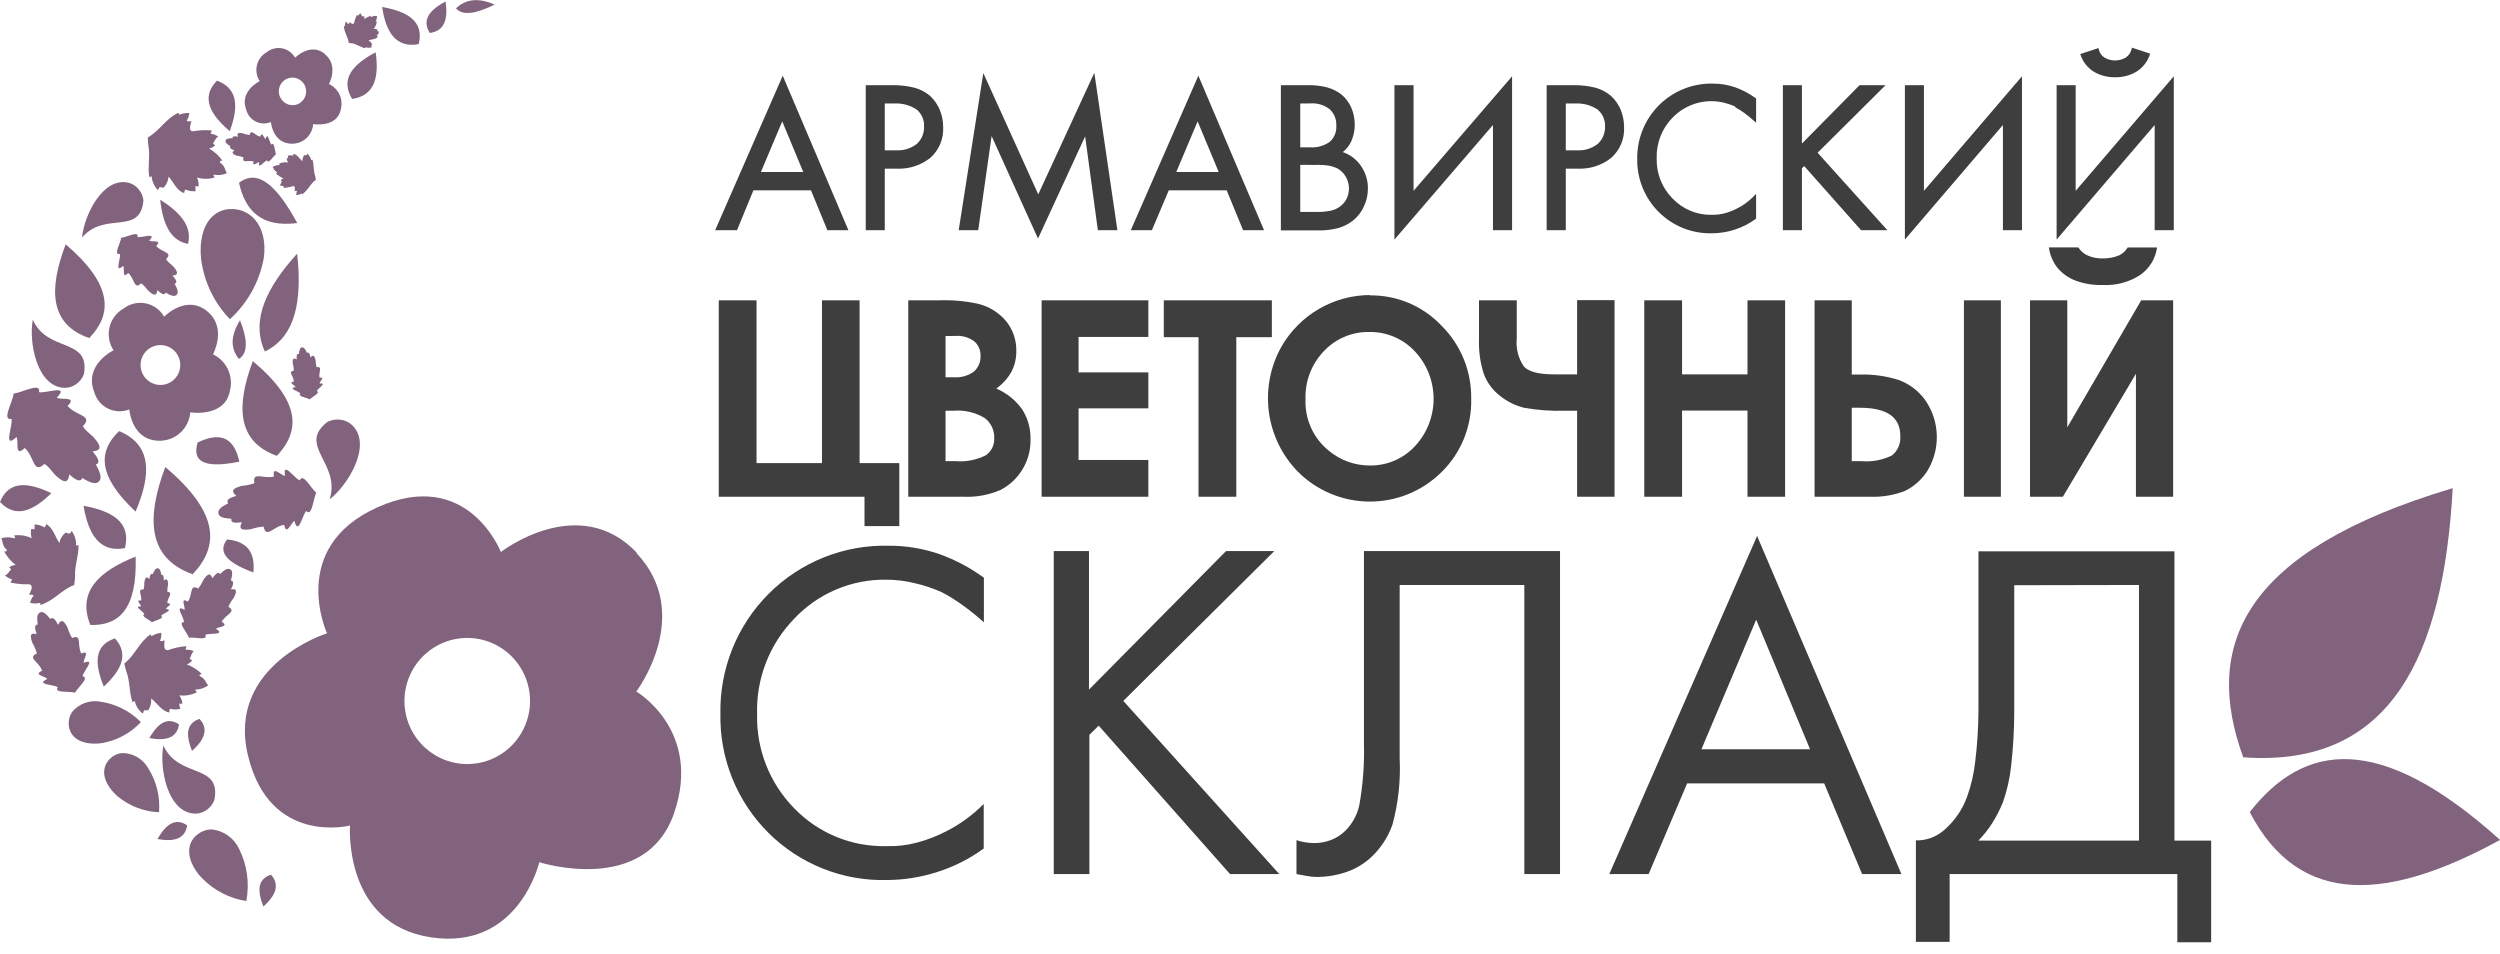 <?xml version="1.0" encoding="UTF-8"?> <svg xmlns="http://www.w3.org/2000/svg" width="207" height="79" viewBox="0 0 207 79" fill="none"><path fill-rule="evenodd" clip-rule="evenodd" d="M59.514 41.13V24.867H62.641V38.345H68.059V24.867H71.173V38.345H74.463V43.561H71.581V41.13H59.514Z" fill="#3E3E3E"></path><path fill-rule="evenodd" clip-rule="evenodd" d="M75.205 41.13V24.867H77.747C78.834 24.827 79.921 24.924 80.983 25.154C81.888 25.372 82.7 25.874 83.302 26.587C83.869 27.286 84.17 28.165 84.151 29.066C84.159 29.651 84.026 30.23 83.764 30.752C83.453 31.317 83.018 31.802 82.493 32.172C83.358 32.54 84.105 33.143 84.648 33.913C85.113 34.651 85.35 35.512 85.328 36.385C85.344 37.266 85.108 38.133 84.648 38.884C84.21 39.605 83.582 40.189 82.832 40.571C81.864 40.989 80.813 41.181 79.76 41.13H75.205ZM78.291 27.823V31.237H78.971C79.566 31.283 80.159 31.116 80.643 30.766C80.824 30.604 80.966 30.403 81.06 30.179C81.154 29.954 81.198 29.712 81.187 29.469C81.197 29.24 81.155 29.013 81.064 28.804C80.974 28.594 80.837 28.408 80.664 28.26C80.211 27.927 79.653 27.77 79.093 27.816L78.291 27.823ZM78.291 34.009V38.181H79.059C79.949 38.264 80.845 38.093 81.643 37.689C81.865 37.529 82.043 37.316 82.162 37.07C82.281 36.823 82.336 36.55 82.323 36.276C82.334 35.957 82.268 35.639 82.132 35.351C81.996 35.062 81.793 34.81 81.541 34.617C80.758 34.144 79.847 33.931 78.937 34.009H78.291Z" fill="#3E3E3E"></path><path fill-rule="evenodd" clip-rule="evenodd" d="M86.246 24.867H95.084V27.898H89.305V30.834H95.084V33.811H89.305V38.085H95.084V41.13H86.246V24.867Z" fill="#3E3E3E"></path><path fill-rule="evenodd" clip-rule="evenodd" d="M96.362 24.867H105.309V27.919H102.365V41.13H99.238V27.919H96.362V24.867Z" fill="#3E3E3E"></path><path fill-rule="evenodd" clip-rule="evenodd" d="M113.439 24.457C114.542 24.444 115.636 24.659 116.652 25.089C117.669 25.519 118.586 26.154 119.347 26.956C120.149 27.75 120.781 28.699 121.205 29.746C121.629 30.793 121.837 31.916 121.815 33.046C121.84 34.164 121.637 35.274 121.218 36.31C120.8 37.346 120.174 38.284 119.381 39.068C118.592 39.855 117.657 40.477 116.628 40.899C115.599 41.322 114.497 41.536 113.386 41.531C112.274 41.525 111.175 41.299 110.151 40.866C109.126 40.433 108.197 39.801 107.416 39.007C106.118 37.657 105.29 35.921 105.056 34.059C104.822 32.197 105.194 30.308 106.117 28.677C106.863 27.388 107.931 26.319 109.215 25.574C110.5 24.829 111.956 24.434 113.439 24.43V24.457ZM113.405 27.488C112.702 27.472 112.003 27.603 111.354 27.874C110.704 28.144 110.118 28.548 109.632 29.059C109.122 29.586 108.723 30.21 108.459 30.895C108.195 31.581 108.072 32.312 108.096 33.046C108.061 33.859 108.217 34.669 108.551 35.41C108.885 36.152 109.388 36.804 110.02 37.314C110.973 38.112 112.177 38.547 113.419 38.543C114.117 38.553 114.81 38.417 115.452 38.143C116.095 37.869 116.674 37.463 117.151 36.952C118.148 35.888 118.702 34.483 118.702 33.022C118.702 31.562 118.148 30.157 117.151 29.093C116.672 28.579 116.091 28.171 115.446 27.895C114.802 27.619 114.106 27.48 113.405 27.488Z" fill="#3E3E3E"></path><path fill-rule="evenodd" clip-rule="evenodd" d="M130.585 34.009H129.552C128.448 34.041 127.343 33.963 126.255 33.777C125.509 33.605 124.812 33.267 124.215 32.787C123.597 32.317 123.126 31.68 122.855 30.95C122.561 30.029 122.428 29.063 122.461 28.096V24.867H125.588V28.042C125.507 28.857 125.717 29.675 126.18 30.349C126.581 30.786 127.417 30.998 128.716 30.998H130.585V24.853H133.685V41.13H130.585V34.009Z" fill="#3E3E3E"></path><path fill-rule="evenodd" clip-rule="evenodd" d="M136.146 24.867H139.274V30.998H144.692V24.867H147.806V41.13H144.692V33.995H139.274V41.13H136.146V24.867Z" fill="#3E3E3E"></path><path fill-rule="evenodd" clip-rule="evenodd" d="M162.613 24.867H165.672V41.13H162.613V24.867ZM150.246 41.13V24.867H153.326V31.012H154.006C155.093 30.983 156.177 31.135 157.215 31.462C158.108 31.79 158.881 32.383 159.431 33.162C160.018 34.02 160.344 35.031 160.368 36.071C160.392 37.112 160.114 38.137 159.567 39.021C159.109 39.72 158.473 40.284 157.724 40.652C156.797 41.008 155.807 41.17 154.815 41.13H150.246ZM153.326 33.763V38.181H154.101C154.983 38.264 155.87 38.099 156.664 37.703C156.901 37.508 157.087 37.259 157.205 36.975C157.324 36.692 157.371 36.384 157.344 36.078C157.344 34.535 156.229 33.763 153.999 33.763H153.326Z" fill="#3E3E3E"></path><path fill-rule="evenodd" clip-rule="evenodd" d="M179.935 24.867V41.13H176.855V30.95L170.805 41.13H168.085V24.867H171.172V35.381L177.291 24.867H179.935ZM169.649 20.483H172.083C172.274 20.788 172.554 21.027 172.885 21.166C173.278 21.332 173.703 21.411 174.129 21.398C174.596 21.404 175.059 21.313 175.489 21.132C175.773 20.988 176.009 20.765 176.169 20.49H178.603C178.542 20.939 178.389 21.371 178.156 21.758C177.922 22.146 177.611 22.481 177.243 22.743C176.309 23.363 175.2 23.662 174.082 23.597C173.305 23.621 172.531 23.491 171.804 23.214C171.224 22.988 170.713 22.614 170.322 22.129C169.957 21.649 169.725 21.082 169.649 20.483Z" fill="#3E3E3E"></path><path fill-rule="evenodd" clip-rule="evenodd" d="M81.466 47.835V51.529C80.913 51.027 80.332 50.558 79.725 50.123C79.172 49.719 78.59 49.357 77.985 49.037C77.252 48.71 76.49 48.456 75.708 48.279C74.951 48.095 74.175 48.001 73.396 47.999C71.962 47.975 70.538 48.253 69.218 48.815C67.897 49.377 66.708 50.211 65.728 51.263C64.721 52.306 63.933 53.541 63.411 54.896C62.889 56.251 62.643 57.697 62.689 59.149C62.654 60.583 62.907 62.009 63.433 63.342C63.959 64.676 64.746 65.89 65.748 66.912C66.74 67.943 67.934 68.755 69.256 69.297C70.577 69.839 71.996 70.098 73.423 70.059C74.279 70.085 75.133 69.984 75.959 69.759C76.796 69.535 77.605 69.219 78.373 68.817C78.924 68.539 79.451 68.217 79.95 67.854C80.484 67.467 80.986 67.037 81.452 66.57V70.257C80.263 71.124 78.94 71.789 77.536 72.224C76.216 72.641 74.841 72.857 73.457 72.866C71.64 72.916 69.831 72.595 68.14 71.923C66.45 71.251 64.912 70.241 63.621 68.955C62.331 67.669 61.313 66.133 60.63 64.44C59.948 62.748 59.614 60.934 59.65 59.108C59.613 57.263 59.95 55.429 60.639 53.718C61.327 52.007 62.354 50.454 63.658 49.153C64.961 47.852 66.513 46.829 68.221 46.148C69.929 45.466 71.756 45.139 73.593 45.186C75.006 45.179 76.41 45.41 77.747 45.869C79.076 46.339 80.328 47.001 81.466 47.835ZM90.168 45.63V57.1L101.515 45.63H105.512L93.01 58.036L105.927 72.374H101.848L90.97 60.084L90.202 60.842V72.374H87.251V45.63H90.168ZM112.936 45.63H129.171V72.374H126.214V48.436H115.893V62.815C115.979 64.656 115.777 66.499 115.295 68.277C114.93 69.322 114.313 70.26 113.5 71.008C112.909 71.545 112.215 71.954 111.461 72.21C110.657 72.48 109.814 72.616 108.966 72.613C108.717 72.607 108.469 72.579 108.225 72.531L107.348 72.374V69.568C107.588 69.645 107.833 69.704 108.082 69.745C108.327 69.785 108.575 69.806 108.823 69.807C109.302 69.806 109.776 69.718 110.224 69.547C110.672 69.372 111.08 69.104 111.42 68.762C111.974 68.196 112.363 67.487 112.542 66.714C112.847 65.032 112.979 63.323 112.936 61.614V45.63ZM154.182 72.374L151.042 64.864H139.695L136.506 72.374H133.25L145.487 44.38L157.439 72.374H154.182ZM140.878 62.037H149.872L145.412 51.31L140.878 62.037ZM163.829 45.65H180.044V69.602H183.083V78.021H180.282V72.374H161.43V77.987H158.635V69.582C159.503 69.606 160.347 69.295 160.995 68.714C161.839 67.978 162.485 67.038 162.871 65.983C163.214 65.031 163.442 64.041 163.551 63.034C163.716 61.674 163.804 60.307 163.816 58.937V45.63L163.829 45.65ZM166.78 48.456V58.971C166.775 60.459 166.689 61.945 166.522 63.423C166.412 64.448 166.184 65.456 165.842 66.427C165.595 67.035 165.295 67.62 164.944 68.175C164.616 68.688 164.235 69.166 163.809 69.602H177.107V48.436L166.78 48.456Z" fill="#3E3E3E"></path><path fill-rule="evenodd" clip-rule="evenodd" d="M67.142 15.758H62.383L61.023 19.063H59.215L64.81 6.268L70.249 19.063H68.508L67.149 15.758H67.142ZM73.26 13.963V19.063H71.683V7.053H73.947C74.547 7.048 75.146 7.119 75.728 7.265C76.187 7.389 76.613 7.61 76.979 7.913C77.34 8.238 77.623 8.639 77.809 9.088C78.001 9.546 78.098 10.038 78.094 10.535C78.118 11.009 78.035 11.481 77.853 11.918C77.67 12.356 77.393 12.746 77.04 13.062C76.253 13.691 75.265 14.011 74.26 13.963H73.26ZM85.967 16.093L90.61 6.029L92.521 19.063H90.903L89.849 11.293L85.947 19.753L82.105 11.266L80.997 19.063H79.379L81.419 6.049L85.967 16.093ZM101.535 15.758H96.776L95.376 19.063H93.629L99.224 6.268L104.663 19.063H102.929L101.569 15.758H101.535ZM111.21 12.604C111.778 12.803 112.273 13.169 112.63 13.656C113.053 14.225 113.276 14.919 113.263 15.629C113.262 16.137 113.148 16.638 112.93 17.097C112.726 17.557 112.413 17.96 112.019 18.271C111.656 18.552 111.243 18.76 110.802 18.886C110.256 19.027 109.693 19.092 109.129 19.077H106.056V7.053H108.3C108.836 7.042 109.371 7.104 109.891 7.237C110.316 7.354 110.715 7.551 111.067 7.818C111.421 8.116 111.702 8.492 111.889 8.917C112.082 9.373 112.179 9.863 112.175 10.358C112.173 10.85 112.061 11.335 111.849 11.778C111.686 12.1 111.453 12.383 111.169 12.604H111.21ZM123.617 10.351L115.459 19.835V7.053H117.043V15.8L125.201 6.316V19.063H123.617V10.351ZM129.647 13.963V19.063H128.063V7.053H130.327C130.929 7.048 131.53 7.119 132.115 7.265C132.57 7.391 132.994 7.612 133.359 7.913C133.722 8.237 134.007 8.638 134.195 9.088C134.382 9.547 134.477 10.039 134.474 10.535C134.497 11.009 134.415 11.481 134.232 11.918C134.05 12.356 133.772 12.746 133.42 13.062C132.634 13.692 131.645 14.012 130.64 13.963H129.647ZM143.672 8.815C143.361 8.678 143.038 8.571 142.707 8.494C141.951 8.318 141.162 8.342 140.418 8.565C139.675 8.787 139.001 9.201 138.465 9.764C138.036 10.207 137.701 10.732 137.479 11.308C137.257 11.884 137.153 12.499 137.173 13.116C137.157 13.726 137.264 14.334 137.487 14.901C137.71 15.469 138.045 15.986 138.471 16.421C138.891 16.866 139.399 17.217 139.962 17.452C140.525 17.688 141.132 17.801 141.742 17.786C142.104 17.794 142.466 17.75 142.816 17.657C143.171 17.56 143.516 17.425 143.842 17.254C144.081 17.139 144.309 17.002 144.522 16.844C144.75 16.681 144.964 16.498 145.161 16.298L145.406 16.052V18.1L145.345 18.148C144.296 18.904 143.039 19.312 141.748 19.316C140.936 19.336 140.128 19.192 139.373 18.891C138.618 18.59 137.931 18.139 137.353 17.565C136.775 16.992 136.319 16.307 136.011 15.552C135.703 14.796 135.55 13.987 135.562 13.171C135.548 12.344 135.7 11.522 136.01 10.756C136.32 9.989 136.781 9.293 137.365 8.71C137.949 8.127 138.644 7.668 139.409 7.361C140.174 7.054 140.993 6.905 141.816 6.923C142.45 6.919 143.08 7.023 143.679 7.231C144.273 7.443 144.834 7.74 145.345 8.111L145.406 8.159V10.167L145.168 9.955C144.931 9.737 144.682 9.534 144.42 9.347C144.184 9.176 143.936 9.021 143.679 8.883L143.672 8.815ZM149.213 11.873L153.972 7.053H156.127L150.498 12.645L156.277 19.063H154.101L149.39 13.751L149.199 13.935V19.063H147.622V7.053H149.199V11.873H149.213ZM165.842 10.351L157.725 19.835V7.053H159.302V15.8L167.419 6.316V19.063H165.842V10.351ZM178.406 10.351L170.288 19.835V7.053H171.866V15.8L179.99 6.316V19.063H178.406V10.351ZM172.24 4.452L172.287 4.588C172.486 5.16 172.878 5.643 173.395 5.954C173.925 6.256 174.526 6.409 175.136 6.398C175.741 6.41 176.338 6.256 176.862 5.954C177.381 5.641 177.777 5.159 177.984 4.588L178.039 4.445L176.529 3.947L176.489 4.083C176.421 4.363 176.251 4.606 176.013 4.766C175.744 4.922 175.439 5.005 175.129 5.005C174.818 5.005 174.514 4.922 174.245 4.766C174.018 4.618 173.855 4.388 173.79 4.124L173.749 3.981L172.24 4.479V4.452ZM63.002 14.243H66.51L64.769 10.05L63.002 14.243ZM73.26 8.569V12.447H74.185C74.799 12.483 75.406 12.299 75.898 11.928C76.102 11.746 76.263 11.52 76.369 11.267C76.474 11.014 76.523 10.741 76.51 10.467C76.525 10.201 76.477 9.936 76.369 9.692C76.261 9.449 76.098 9.235 75.891 9.067C75.357 8.713 74.723 8.538 74.083 8.569H73.26ZM97.395 14.243H100.91L99.163 10.05L97.395 14.243ZM107.661 8.569V12.201H108.497C109.065 12.234 109.627 12.076 110.095 11.751C110.286 11.582 110.436 11.371 110.531 11.133C110.627 10.896 110.666 10.64 110.645 10.385C110.656 10.139 110.615 9.893 110.523 9.665C110.432 9.436 110.293 9.23 110.115 9.06C109.668 8.701 109.103 8.523 108.531 8.562L107.661 8.569ZM107.661 13.649V17.547H109.02C109.415 17.554 109.809 17.52 110.197 17.445C110.48 17.382 110.746 17.258 110.978 17.083C111.197 16.915 111.376 16.701 111.502 16.455C111.638 16.169 111.703 15.855 111.691 15.538C111.679 15.222 111.591 14.913 111.434 14.639C111.273 14.354 111.038 14.117 110.754 13.956C110.512 13.836 110.253 13.753 109.986 13.71C109.608 13.658 109.225 13.64 108.844 13.656L107.661 13.649ZM129.647 8.569V12.447H130.572C131.184 12.483 131.789 12.299 132.278 11.928C132.482 11.745 132.642 11.519 132.749 11.267C132.856 11.014 132.907 10.741 132.897 10.467C132.908 10.202 132.858 9.937 132.751 9.694C132.644 9.451 132.482 9.237 132.278 9.067C131.741 8.713 131.105 8.538 130.463 8.569H129.647Z" fill="#3E3E3E"></path><path fill-rule="evenodd" clip-rule="evenodd" d="M52.688 45.78C57.508 50.873 52.688 57.257 52.688 57.257C52.688 57.257 58.181 60.473 55.809 67.342C53.436 74.211 44.653 71.391 44.653 71.391C44.653 71.391 42.973 78.71 35.678 77.611C28.384 76.512 28.982 68.352 28.982 68.352C28.982 68.352 22.333 70.059 20.532 62.556C18.73 55.052 27.078 52.437 27.078 52.437C27.078 52.437 23.795 45.336 31.273 41.997C38.751 38.659 41.471 45.705 41.471 45.705C41.471 45.705 47.916 40.693 52.743 45.78H52.688ZM40.907 62.767C41.838 62.326 42.617 61.618 43.147 60.731C43.677 59.845 43.933 58.82 43.883 57.788C43.832 56.755 43.478 55.761 42.864 54.93C42.251 54.1 41.406 53.471 40.436 53.124C39.467 52.776 38.416 52.726 37.418 52.978C36.42 53.23 35.519 53.775 34.828 54.542C34.139 55.309 33.691 56.265 33.542 57.288C33.393 58.311 33.55 59.355 33.992 60.289C34.586 61.535 35.645 62.495 36.941 62.96C38.236 63.424 39.662 63.355 40.907 62.767Z" fill="#81637D"></path><path fill-rule="evenodd" clip-rule="evenodd" d="M185.741 62.706C182.396 53.543 185.564 45.637 203.084 40.42C202.322 54.315 197.978 63.587 185.741 62.706Z" fill="#81637D"></path><path fill-rule="evenodd" clip-rule="evenodd" d="M186.278 67.24C190.725 61.559 196.932 60.48 207.007 69.547C197.985 74.47 190.473 75.323 186.278 67.24Z" fill="#81637D"></path><path fill-rule="evenodd" clip-rule="evenodd" d="M27.296 41.342C28.819 40.174 30.858 36.822 29.152 35.197C28.901 34.96 28.582 34.807 28.241 34.76C27.856 34.695 27.461 34.755 27.112 34.931C24.576 36.904 28.241 38.344 27.296 41.342Z" fill="#81637D"></path><path fill-rule="evenodd" clip-rule="evenodd" d="M20.395 74.607C18.996 74.389 17.705 73.72 16.717 72.702C16.037 72.019 15.432 70.899 15.752 69.909C15.87 69.571 16.088 69.278 16.377 69.069C16.695 68.826 17.08 68.688 17.479 68.673C17.972 68.713 18.447 68.883 18.854 69.166C19.261 69.449 19.586 69.835 19.797 70.285C20.465 71.62 20.675 73.139 20.395 74.607Z" fill="#81637D"></path><path fill-rule="evenodd" clip-rule="evenodd" d="M19.036 26.43C17.724 25.069 16.887 23.318 16.649 21.439C16.513 20.169 16.717 18.496 17.853 17.704C18.244 17.439 18.706 17.3 19.178 17.308C19.712 17.304 20.233 17.468 20.667 17.779C21.768 18.571 22.027 20.087 21.843 21.357C21.491 23.313 20.504 25.097 19.036 26.43Z" fill="#81637D"></path><path fill-rule="evenodd" clip-rule="evenodd" d="M13.168 67.253C11.926 67.205 10.733 66.752 9.769 65.963C9.13 65.423 8.471 64.529 8.654 63.635C8.716 63.318 8.878 63.031 9.117 62.815C9.366 62.568 9.688 62.408 10.034 62.358C10.475 62.34 10.911 62.442 11.299 62.652C11.686 62.862 12.01 63.173 12.237 63.553C12.948 64.648 13.276 65.95 13.168 67.253Z" fill="#81637D"></path><path fill-rule="evenodd" clip-rule="evenodd" d="M11.666 59.79C10.816 60.7 9.694 61.308 8.471 61.525C7.648 61.654 6.54 61.572 5.989 60.842C5.803 60.591 5.698 60.288 5.69 59.975C5.672 59.624 5.762 59.276 5.949 58.978C6.221 58.639 6.577 58.379 6.982 58.223C7.387 58.067 7.825 58.021 8.253 58.09C9.547 58.262 10.747 58.86 11.666 59.79Z" fill="#81637D"></path><path fill-rule="evenodd" clip-rule="evenodd" d="M13.529 61.723C13.175 63.546 13.848 67.28 16.133 67.369C16.467 67.38 16.797 67.282 17.071 67.089C17.381 66.886 17.619 66.59 17.751 66.243C18.356 63.163 14.766 64.495 13.529 61.723Z" fill="#81637D"></path><path fill-rule="evenodd" clip-rule="evenodd" d="M21.932 29.107C23.917 28.144 25.154 25.945 24.604 21.002C22.088 23.781 20.735 26.505 21.932 29.107Z" fill="#81637D"></path><path fill-rule="evenodd" clip-rule="evenodd" d="M9.865 35.695C8.165 37.307 8.002 39.348 11.224 42.359C12.536 39.294 12.591 36.829 9.865 35.695Z" fill="#81637D"></path><path fill-rule="evenodd" clip-rule="evenodd" d="M6.214 47.733C6.166 46.845 6.527 46.039 6.499 45.131L6.295 45.179C6.322 44.747 6.197 44.319 5.942 43.971C5.881 44.011 5.826 44.155 5.765 44.196L5.439 44.1C5.162 44.309 4.974 44.617 4.915 44.961C4.569 44.462 4.385 43.663 3.814 43.397C3.803 43.502 3.755 43.598 3.678 43.67C3.43 43.512 3.143 43.427 2.849 43.424C2.896 43.513 2.849 43.725 2.849 43.813C2.849 43.902 2.679 43.738 2.584 43.813C2.533 44.063 2.547 44.322 2.624 44.565C2.171 44.343 1.661 44.265 1.163 44.339C1.251 44.428 1.285 44.619 1.163 44.565C0.819 44.464 0.453 44.464 0.109 44.565C0.258 44.885 0.17 45.193 0.564 45.527C0.564 45.705 0.442 45.657 0.34 45.65C0.576 46.092 0.903 46.478 1.299 46.783C1.106 46.782 0.919 46.847 0.768 46.968C0.822 47.024 0.872 47.083 0.918 47.145C0.721 47.371 0.639 47.555 0.408 47.651C0.584 47.803 0.79 47.914 1.013 47.978C0.965 48.06 0.911 48.142 0.864 48.231C1.369 48.35 1.888 48.398 2.407 48.374C2.842 48.47 2.529 48.975 2.407 49.235C2.495 49.276 2.713 49.166 2.787 49.358C2.652 49.398 2.57 49.665 2.488 49.917C2.768 49.982 3.059 49.982 3.338 49.917C3.342 49.977 3.342 50.036 3.338 50.095C4.48 49.747 5.099 48.818 6.139 48.443C6.18 48.208 6.205 47.971 6.214 47.733Z" fill="#81637D"></path><path fill-rule="evenodd" clip-rule="evenodd" d="M10.456 55.578C10.776 56.411 10.674 57.285 10.973 58.145L11.15 58.036C11.246 58.455 11.487 58.828 11.829 59.087C11.87 59.026 11.884 58.876 11.925 58.814H12.271C12.464 58.525 12.55 58.177 12.516 57.831C12.992 58.2 13.407 58.91 14.032 58.992C14.009 58.887 14.026 58.777 14.08 58.684C14.362 58.767 14.661 58.767 14.943 58.684C14.868 58.616 14.875 58.391 14.848 58.302C14.821 58.213 15.031 58.302 15.106 58.254C15.079 58.008 14.99 57.773 14.848 57.571C15.352 57.635 15.864 57.545 16.316 57.312C16.208 57.251 16.113 57.08 16.242 57.093C16.602 57.079 16.949 56.958 17.241 56.745C16.996 56.486 16.996 56.165 16.534 55.987C16.48 55.824 16.616 55.83 16.711 55.803C16.354 55.453 15.928 55.183 15.46 55.011C15.643 54.955 15.802 54.836 15.909 54.676L15.711 54.56C15.834 54.281 15.854 54.076 16.051 53.919C15.837 53.825 15.605 53.781 15.371 53.789C15.371 53.693 15.412 53.598 15.439 53.502C14.919 53.541 14.407 53.652 13.917 53.83C13.475 53.871 13.624 53.297 13.631 53.017C13.543 53.017 13.366 53.181 13.237 53.017C13.352 52.935 13.352 52.655 13.359 52.396C13.071 52.423 12.793 52.519 12.55 52.676L12.469 52.519C11.489 53.202 11.177 54.267 10.293 54.936C10.337 55.153 10.391 55.367 10.456 55.578Z" fill="#81637D"></path><path fill-rule="evenodd" clip-rule="evenodd" d="M29.166 3.585C29.546 3.66 29.846 3.912 30.253 4.001V3.906C30.434 3.971 30.631 3.971 30.811 3.906C30.811 3.906 30.743 3.83 30.736 3.803C30.757 3.758 30.782 3.714 30.811 3.673C30.749 3.533 30.641 3.417 30.505 3.346C30.756 3.25 31.117 3.264 31.3 3.045C31.255 3.03 31.216 2.998 31.192 2.956C31.289 2.866 31.359 2.75 31.396 2.622C31.348 2.622 31.266 2.574 31.226 2.567C31.185 2.56 31.28 2.506 31.266 2.458C31.166 2.404 31.053 2.381 30.94 2.39C31.088 2.22 31.179 2.007 31.198 1.782C31.151 1.782 31.069 1.782 31.103 1.782C31.182 1.643 31.22 1.484 31.212 1.325C31.056 1.325 30.933 1.277 30.75 1.413C30.668 1.413 30.702 1.345 30.75 1.297C30.534 1.353 30.333 1.453 30.158 1.591C30.184 1.509 30.184 1.421 30.158 1.338L30.015 1.366C29.934 1.256 29.866 1.195 29.852 1.086C29.769 1.147 29.697 1.223 29.642 1.311L29.553 1.222C29.445 1.439 29.365 1.668 29.315 1.905C29.227 2.083 29.043 1.905 28.941 1.823C28.941 1.857 28.941 1.966 28.846 1.973C28.751 1.98 28.744 1.844 28.642 1.782C28.588 1.897 28.56 2.023 28.561 2.151H28.479C28.479 2.683 28.832 3.059 28.873 3.55C28.97 3.57 29.067 3.581 29.166 3.585Z" fill="#81637D"></path><path fill-rule="evenodd" clip-rule="evenodd" d="M26.099 14.577C25.943 14.14 26.011 13.683 25.868 13.212L25.773 13.266C25.727 13.044 25.604 12.846 25.426 12.706C25.426 12.74 25.426 12.816 25.372 12.85H25.188C25.082 12.995 25.034 13.175 25.052 13.355C24.808 13.157 24.604 12.781 24.277 12.734C24.293 12.785 24.293 12.839 24.277 12.891C24.128 12.85 23.971 12.85 23.822 12.891C23.863 12.932 23.822 13.041 23.869 13.089C23.917 13.136 23.774 13.089 23.733 13.089C23.743 13.22 23.785 13.347 23.856 13.457C23.598 13.411 23.332 13.444 23.094 13.553C23.149 13.587 23.196 13.676 23.094 13.669C22.907 13.67 22.725 13.727 22.571 13.833C22.686 13.969 22.686 14.14 22.931 14.249C22.931 14.338 22.89 14.331 22.836 14.345C23.019 14.529 23.236 14.675 23.475 14.775C23.379 14.8 23.295 14.858 23.237 14.939L23.339 15.007C23.271 15.151 23.257 15.253 23.155 15.335C23.264 15.386 23.383 15.412 23.502 15.41L23.461 15.56C23.732 15.546 24 15.495 24.257 15.41C24.495 15.41 24.406 15.69 24.393 15.84C24.44 15.84 24.536 15.758 24.604 15.84C24.542 15.881 24.536 16.025 24.529 16.161C24.68 16.15 24.827 16.104 24.957 16.025L24.991 16.107C25.515 15.772 25.671 15.219 26.16 14.884C26.145 14.781 26.124 14.678 26.099 14.577Z" fill="#81637D"></path><path fill-rule="evenodd" clip-rule="evenodd" d="M12.604 51.515C12.883 51.344 13.638 51.221 13.345 50.983C13.474 50.791 14.433 50.505 13.733 50.416C13.774 50.259 14.413 49.986 13.855 49.938C13.855 49.46 14.406 49.064 13.855 49.002C13.849 48.805 13.87 48.607 13.916 48.415C13.916 47.842 13.733 47.951 13.563 48.053C13.563 47.739 13.529 47.541 13.359 47.603C13.311 47.282 13.223 47.057 13.06 47.05C12.896 47.05 12.767 47.227 12.659 47.535C12.495 47.439 12.414 47.623 12.366 47.937C12.217 47.801 12.04 47.651 11.952 48.217C11.956 48.417 11.935 48.617 11.89 48.811C11.319 48.757 11.775 49.255 11.686 49.719C11.156 49.665 11.686 50.047 11.686 50.211C11.007 50.156 11.863 50.634 11.958 50.846C11.625 51.023 12.339 51.29 12.584 51.529L12.604 51.515Z" fill="#81637D"></path><path fill-rule="evenodd" clip-rule="evenodd" d="M15.678 52.799C16.16 52.744 17.241 53.065 17.003 52.567C17.296 52.396 18.75 52.621 17.88 52.062C18.07 51.891 19.036 51.891 18.356 51.488C18.662 50.867 19.627 50.675 18.913 50.239C19.03 49.97 19.181 49.718 19.362 49.487C19.756 48.743 19.417 48.757 19.117 48.805C19.335 48.388 19.403 48.122 19.117 48.067C19.253 47.61 19.281 47.262 19.07 47.146C18.866 47.002 18.567 47.193 18.227 47.528C18.07 47.303 17.846 47.528 17.588 47.883C17.472 47.603 17.329 47.296 16.854 47.992C16.736 48.258 16.585 48.509 16.405 48.736C15.684 48.306 15.97 49.255 15.555 49.815C14.875 49.412 15.371 50.266 15.276 50.498C14.379 49.979 15.276 51.181 15.236 51.508C14.685 51.508 15.473 52.342 15.643 52.799H15.678Z" fill="#81637D"></path><path fill-rule="evenodd" clip-rule="evenodd" d="M1.135 32.561V32.596C1.02 33.36 0.129 34.821 0.952 34.685C1.094 35.183 0.204 37.273 1.366 36.187C1.584 36.487 1.162 37.935 2.046 37.095C2.855 37.778 2.726 39.307 3.678 38.413C4.106 38.672 4.242 39 4.609 39.369C5.554 40.249 5.67 39.73 5.738 39.273C6.261 39.765 6.669 39.956 6.819 39.58C7.437 39.963 7.941 40.147 8.178 39.874C8.471 39.628 8.308 39.109 7.934 38.467C8.335 38.331 8.131 37.914 7.662 37.375C8.117 37.32 8.634 37.218 7.791 36.248C7.431 35.866 7.111 35.716 6.86 35.286C7.777 34.378 6.261 34.439 5.595 33.606C6.452 32.773 5.004 33.155 4.704 32.923C5.819 31.783 3.719 32.616 3.229 32.466C3.413 31.64 1.903 32.466 1.19 32.582L1.135 32.561Z" fill="#81637D"></path><path fill-rule="evenodd" clip-rule="evenodd" d="M26.181 40.796C25.718 40.393 25.086 39.123 24.821 39.772C24.413 39.649 23.366 38.112 23.604 39.396C23.298 39.396 22.489 38.488 22.693 39.451C21.857 39.703 20.858 38.973 21.068 40.011C20.724 40.13 20.365 40.204 20.001 40.229C18.981 40.502 19.287 40.809 19.573 41.062C19.002 41.212 18.682 41.397 18.893 41.676C18.356 41.936 18.009 42.209 18.084 42.503C18.125 42.81 18.553 42.926 19.158 42.953C19.076 43.288 19.45 43.329 20.028 43.24C19.865 43.581 19.709 43.984 20.749 43.827C21.095 43.705 21.457 43.629 21.823 43.602C22.041 44.64 22.666 43.561 23.529 43.459C23.727 44.421 24.101 43.247 24.386 43.138C24.685 44.414 25.066 42.591 25.351 42.311C25.841 42.803 25.916 41.383 26.174 40.83L26.181 40.796Z" fill="#81637D"></path><path fill-rule="evenodd" clip-rule="evenodd" d="M25.657 33.06C25.882 32.828 26.561 32.534 26.228 32.377C26.31 32.165 27.133 31.694 26.459 31.749C26.459 31.592 26.963 31.196 26.459 31.271C26.351 30.827 26.759 30.322 26.215 30.404C26.162 30.219 26.135 30.029 26.133 29.837C26.018 29.298 25.854 29.448 25.712 29.591C25.651 29.291 25.562 29.113 25.413 29.216C25.29 28.922 25.161 28.738 25.005 28.765C24.848 28.765 24.773 28.997 24.746 29.311C24.57 29.264 24.535 29.455 24.57 29.762C24.393 29.666 24.189 29.571 24.243 30.124C24.299 30.308 24.329 30.498 24.332 30.691C23.788 30.773 24.332 31.134 24.332 31.592C23.828 31.667 24.427 31.899 24.474 32.049C23.794 32.165 24.739 32.404 24.875 32.575C24.604 32.821 25.345 32.903 25.616 33.053C25.63 33.05 25.645 33.052 25.657 33.06Z" fill="#81637D"></path><path fill-rule="evenodd" clip-rule="evenodd" d="M6.214 57.353C6.472 56.889 7.437 56.117 6.839 55.987C6.873 55.619 7.988 54.451 6.941 54.881C6.873 54.622 7.512 53.768 6.73 54.11C6.363 53.427 6.805 52.457 5.969 52.826C5.805 52.552 5.677 52.259 5.588 51.952C5.174 51.126 4.97 51.447 4.806 51.734C4.582 51.276 4.365 51.051 4.167 51.256C3.848 50.846 3.556 50.573 3.318 50.716C3.059 50.805 3.046 51.187 3.127 51.713C2.835 51.713 2.862 52.027 3.039 52.505C2.719 52.43 2.359 52.369 2.679 53.229C2.84 53.504 2.968 53.797 3.059 54.103C2.223 54.478 3.243 54.786 3.488 55.537C2.706 55.885 3.766 55.987 3.909 56.219C2.883 56.704 4.494 56.67 4.779 56.902C4.453 57.407 5.67 57.216 6.187 57.346C6.214 57.353 6.221 57.353 6.214 57.353Z" fill="#81637D"></path><path fill-rule="evenodd" clip-rule="evenodd" d="M16.364 36.638C15.936 38.071 16.643 38.863 19.818 38.228C19.43 36.487 18.499 35.613 16.364 36.638Z" fill="#81637D"></path><path fill-rule="evenodd" clip-rule="evenodd" d="M37.752 0.683C38.507 -8.42568e-06 39.486 -0.266 40.961 0.382C39.506 1.092 38.33 1.366 37.752 0.683Z" fill="#81637D"></path><path fill-rule="evenodd" clip-rule="evenodd" d="M29.159 8.193C28.384 6.917 28.628 5.633 31.103 4.329C31.402 6.398 31.021 7.92 29.159 8.193Z" fill="#81637D"></path><path fill-rule="evenodd" clip-rule="evenodd" d="M18.798 44.667C18.118 45.561 18.458 46.476 20.98 47.398C21.123 45.916 20.64 44.838 18.798 44.667Z" fill="#81637D"></path><path fill-rule="evenodd" clip-rule="evenodd" d="M7.478 51.747C9.817 51.816 11.374 50.491 11.231 46.087C8.158 47.309 6.384 49.009 7.478 51.747Z" fill="#81637D"></path><path fill-rule="evenodd" clip-rule="evenodd" d="M7.39 27.994C9.3 26.02 9.382 23.596 5.439 20.23C4.032 23.931 4.079 26.846 7.39 27.994Z" fill="#81637D"></path><path fill-rule="evenodd" clip-rule="evenodd" d="M10.347 45.384C10.748 43.739 10.041 42.434 6.914 41.881C7.322 44.264 8.253 45.78 10.347 45.384Z" fill="#81637D"></path><path fill-rule="evenodd" clip-rule="evenodd" d="M34.672 3.653C35.019 2.198 34.394 1.058 31.64 0.58C31.953 2.676 32.796 4.008 34.672 3.653Z" fill="#81637D"></path><path fill-rule="evenodd" clip-rule="evenodd" d="M0 41.567C0.557 40.202 1.734 39.614 4.249 40.837C2.719 42.332 1.292 42.933 0 41.567Z" fill="#81637D"></path><path fill-rule="evenodd" clip-rule="evenodd" d="M10.041 19.671C9.973 20.155 9.362 21.125 9.926 21.036C10.021 21.357 9.436 22.723 10.198 22.012C10.341 22.21 10.069 23.153 10.619 22.607C11.15 23.057 11.088 24.047 11.687 23.46C11.965 23.637 12.054 23.849 12.299 24.088C12.91 24.662 12.978 24.327 13.033 24.027C13.373 24.348 13.638 24.484 13.713 24.225C14.121 24.477 14.447 24.593 14.617 24.416C14.807 24.252 14.698 23.917 14.46 23.501C14.719 23.405 14.59 23.139 14.277 22.818C14.576 22.784 14.916 22.716 14.365 22.081C14.127 21.835 13.917 21.739 13.753 21.453C14.358 20.865 13.366 20.906 12.931 20.36C13.488 19.821 12.543 20.067 12.353 19.916C13.08 19.179 11.673 19.718 11.388 19.623C11.51 19.083 10.524 19.623 10.028 19.698C10.041 19.677 10.035 19.671 10.041 19.671Z" fill="#81637D"></path><path fill-rule="evenodd" clip-rule="evenodd" d="M15.568 20.19C14.406 19.978 13.529 19.043 13.264 16.537C14.916 17.575 15.935 18.742 15.568 20.19Z" fill="#81637D"></path><path fill-rule="evenodd" clip-rule="evenodd" d="M12.285 12.051C12.455 12.918 12.21 13.771 12.36 14.666L12.55 14.591C12.586 15.023 12.771 15.429 13.073 15.738C13.121 15.69 13.162 15.54 13.216 15.492L13.549 15.54C13.79 15.291 13.935 14.964 13.957 14.618C14.365 15.062 14.637 15.827 15.256 15.984C15.252 15.877 15.289 15.772 15.358 15.69C15.626 15.813 15.922 15.86 16.214 15.827C16.153 15.738 16.214 15.526 16.18 15.431C16.146 15.335 16.357 15.485 16.446 15.431C16.462 15.177 16.415 14.924 16.31 14.693C16.79 14.843 17.304 14.843 17.785 14.693C17.683 14.611 17.622 14.427 17.751 14.468C18.103 14.529 18.465 14.484 18.791 14.338C18.601 14.045 18.642 13.731 18.206 13.457C18.206 13.28 18.315 13.307 18.417 13.3C18.122 12.889 17.745 12.545 17.309 12.29C17.5 12.263 17.676 12.174 17.812 12.037L17.635 11.88C17.799 11.628 17.853 11.436 18.07 11.307C17.878 11.18 17.66 11.098 17.431 11.068L17.54 10.802C17.023 10.752 16.501 10.775 15.99 10.87C15.548 10.87 15.793 10.289 15.847 10.023C15.759 10.023 15.555 10.132 15.453 9.948C15.582 9.887 15.63 9.62 15.677 9.354C15.389 9.339 15.1 9.39 14.834 9.504C14.834 9.429 14.8 9.402 14.78 9.334C13.699 9.832 13.216 10.842 12.237 11.382C12.238 11.606 12.253 11.829 12.285 12.051Z" fill="#81637D"></path><path fill-rule="evenodd" clip-rule="evenodd" d="M9.518 52.86C8.158 53.311 7.587 54.39 8.593 56.848C10.048 55.503 10.701 54.164 9.518 52.86Z" fill="#81637D"></path><path fill-rule="evenodd" clip-rule="evenodd" d="M16.52 59.524C15.637 59.825 15.236 60.541 15.902 62.173C16.894 61.279 17.323 60.391 16.52 59.524Z" fill="#81637D"></path><path fill-rule="evenodd" clip-rule="evenodd" d="M14.827 59.981C14.045 59.463 13.236 59.586 12.366 61.115C13.678 61.354 14.637 61.149 14.827 59.981Z" fill="#81637D"></path><path fill-rule="evenodd" clip-rule="evenodd" d="M15.501 68.339C14.719 67.82 13.917 67.943 13.04 69.472C14.352 69.711 15.31 69.506 15.501 68.339Z" fill="#81637D"></path><path fill-rule="evenodd" clip-rule="evenodd" d="M22.925 37.744C24.849 35.695 24.964 33.285 20.933 29.899C19.539 33.627 19.62 36.562 22.925 37.744Z" fill="#81637D"></path><path fill-rule="evenodd" clip-rule="evenodd" d="M15.949 47.548C18.131 45.261 18.22 42.489 13.685 38.672C12.108 42.878 12.196 46.203 15.949 47.548Z" fill="#81637D"></path><path fill-rule="evenodd" clip-rule="evenodd" d="M2.719 26.471C2.366 28.287 3.039 32.029 5.323 32.111C5.659 32.122 5.99 32.026 6.268 31.838C6.575 31.631 6.812 31.336 6.948 30.991C7.478 27.912 3.936 29.236 2.719 26.471Z" fill="#81637D"></path><path fill-rule="evenodd" clip-rule="evenodd" d="M17.119 25.747C18.859 27.113 17.635 29.339 17.635 29.339C18.182 29.599 18.622 30.043 18.877 30.594C19.133 31.145 19.189 31.768 19.036 32.357C18.628 34.61 15.752 34.139 15.752 34.139C15.704 34.78 15.416 35.38 14.945 35.817C14.475 36.254 13.857 36.496 13.216 36.494C10.884 36.494 10.708 33.9 10.708 33.9C10.424 34.013 10.121 34.065 9.816 34.053C9.512 34.04 9.213 33.964 8.94 33.829C8.666 33.694 8.424 33.503 8.228 33.268C8.033 33.033 7.889 32.76 7.805 32.466C6.907 30.199 9.402 29.004 9.402 29.004C9.219 28.725 9.094 28.412 9.037 28.082C8.98 27.753 8.99 27.415 9.069 27.09C9.147 26.765 9.292 26.46 9.493 26.194C9.694 25.928 9.948 25.706 10.239 25.543C10.496 25.345 10.792 25.205 11.108 25.132C11.424 25.059 11.751 25.055 12.069 25.119C12.386 25.184 12.686 25.316 12.949 25.507C13.211 25.698 13.43 25.943 13.59 26.225C13.59 26.225 15.378 24.368 17.119 25.741V25.747ZM14.195 31.599C14.466 31.418 14.677 31.16 14.802 30.859C14.927 30.557 14.96 30.226 14.898 29.905C14.835 29.585 14.679 29.29 14.45 29.058C14.221 28.827 13.928 28.669 13.61 28.604C13.291 28.539 12.96 28.571 12.659 28.695C12.359 28.818 12.101 29.029 11.919 29.3C11.738 29.57 11.64 29.889 11.638 30.216C11.637 30.542 11.732 30.862 11.911 31.134C12.153 31.499 12.53 31.753 12.958 31.84C13.386 31.927 13.831 31.84 14.195 31.599Z" fill="#81637D"></path><path fill-rule="evenodd" clip-rule="evenodd" d="M26.881 4.472C28.085 5.428 27.235 6.957 27.235 6.957C27.618 7.133 27.927 7.439 28.107 7.821C28.287 8.204 28.328 8.638 28.221 9.047C27.922 10.61 25.93 10.276 25.93 10.276C25.898 10.719 25.701 11.133 25.376 11.435C25.051 11.737 24.625 11.903 24.182 11.901C22.564 11.894 22.435 10.105 22.435 10.105C22.238 10.188 22.025 10.229 21.81 10.223C21.596 10.218 21.386 10.166 21.193 10.073C21 9.979 20.829 9.845 20.691 9.68C20.554 9.515 20.453 9.322 20.396 9.115C19.777 7.545 21.504 6.718 21.504 6.718C21.377 6.525 21.291 6.308 21.252 6.08C21.212 5.852 21.22 5.619 21.274 5.394C21.328 5.169 21.428 4.958 21.567 4.774C21.706 4.589 21.881 4.435 22.082 4.322C22.259 4.179 22.466 4.076 22.688 4.021C22.909 3.966 23.139 3.96 23.363 4.003C23.587 4.047 23.799 4.139 23.984 4.273C24.169 4.407 24.322 4.58 24.434 4.779C24.434 4.779 25.678 3.496 26.881 4.445V4.472ZM24.842 8.521C24.966 8.438 25.073 8.331 25.157 8.207C25.24 8.082 25.299 7.942 25.328 7.795C25.358 7.648 25.358 7.497 25.33 7.349C25.301 7.202 25.244 7.062 25.161 6.937C25.079 6.812 24.972 6.704 24.848 6.62C24.724 6.537 24.585 6.478 24.439 6.448C24.292 6.419 24.142 6.418 23.995 6.447C23.848 6.476 23.709 6.533 23.584 6.616C23.46 6.699 23.355 6.806 23.272 6.93C23.19 7.055 23.133 7.194 23.105 7.341C23.076 7.487 23.077 7.638 23.107 7.784C23.137 7.931 23.195 8.07 23.278 8.193C23.36 8.319 23.466 8.427 23.589 8.512C23.713 8.597 23.852 8.656 23.999 8.687C24.145 8.717 24.297 8.718 24.444 8.69C24.591 8.661 24.73 8.604 24.855 8.521H24.842Z" fill="#81637D"></path><path fill-rule="evenodd" clip-rule="evenodd" d="M6.798 19.671C6.934 17.896 8.505 14.618 10.639 15.13C10.95 15.205 11.229 15.377 11.435 15.622C11.679 15.888 11.834 16.225 11.877 16.585C11.618 19.568 8.668 17.431 6.798 19.671Z" fill="#81637D"></path><path fill-rule="evenodd" clip-rule="evenodd" d="M19.791 15.137C20.3 17.411 21.599 18.858 24.611 18.469C23.013 15.526 21.409 13.888 19.791 15.137Z" fill="#81637D"></path><path fill-rule="evenodd" clip-rule="evenodd" d="M19.784 29.721C19.151 28.936 18.995 27.946 19.872 26.512C20.457 27.994 20.6 29.188 19.784 29.721Z" fill="#81637D"></path><path fill-rule="evenodd" clip-rule="evenodd" d="M17.962 6.677C16.928 7.749 16.887 9.054 19.022 10.863C19.763 8.876 19.716 7.312 17.962 6.677Z" fill="#81637D"></path><path fill-rule="evenodd" clip-rule="evenodd" d="M22.849 12.761C22.734 12.467 22.734 11.723 22.469 11.969C22.306 11.812 22.183 10.849 21.986 11.505C21.843 11.443 21.687 10.822 21.551 11.314C21.102 11.232 20.81 10.631 20.66 11.184C20.471 11.161 20.286 11.113 20.11 11.04C19.573 10.924 19.647 11.136 19.715 11.32C19.416 11.259 19.226 11.266 19.253 11.443C18.94 11.443 18.716 11.484 18.682 11.641C18.628 11.792 18.798 11.949 19.076 12.099C18.961 12.242 19.124 12.351 19.416 12.44C19.26 12.563 19.09 12.713 19.613 12.891C19.803 12.912 19.988 12.96 20.164 13.034C20.021 13.574 20.565 13.219 20.994 13.376C20.858 13.874 21.313 13.417 21.469 13.43C21.306 14.113 21.898 13.328 22.115 13.273C22.224 13.621 22.591 12.973 22.843 12.782L22.849 12.761Z" fill="#81637D"></path><path fill-rule="evenodd" clip-rule="evenodd" d="M35.583 2.731C35.059 1.871 35.223 1.004 36.895 0.123C37.099 1.529 36.847 2.56 35.583 2.731Z" fill="#81637D"></path><path fill-rule="evenodd" clip-rule="evenodd" d="M22.435 72.422C21.551 72.722 21.15 73.432 21.816 75.064C22.788 74.169 23.217 73.282 22.435 72.422Z" fill="#81637D"></path></svg> 